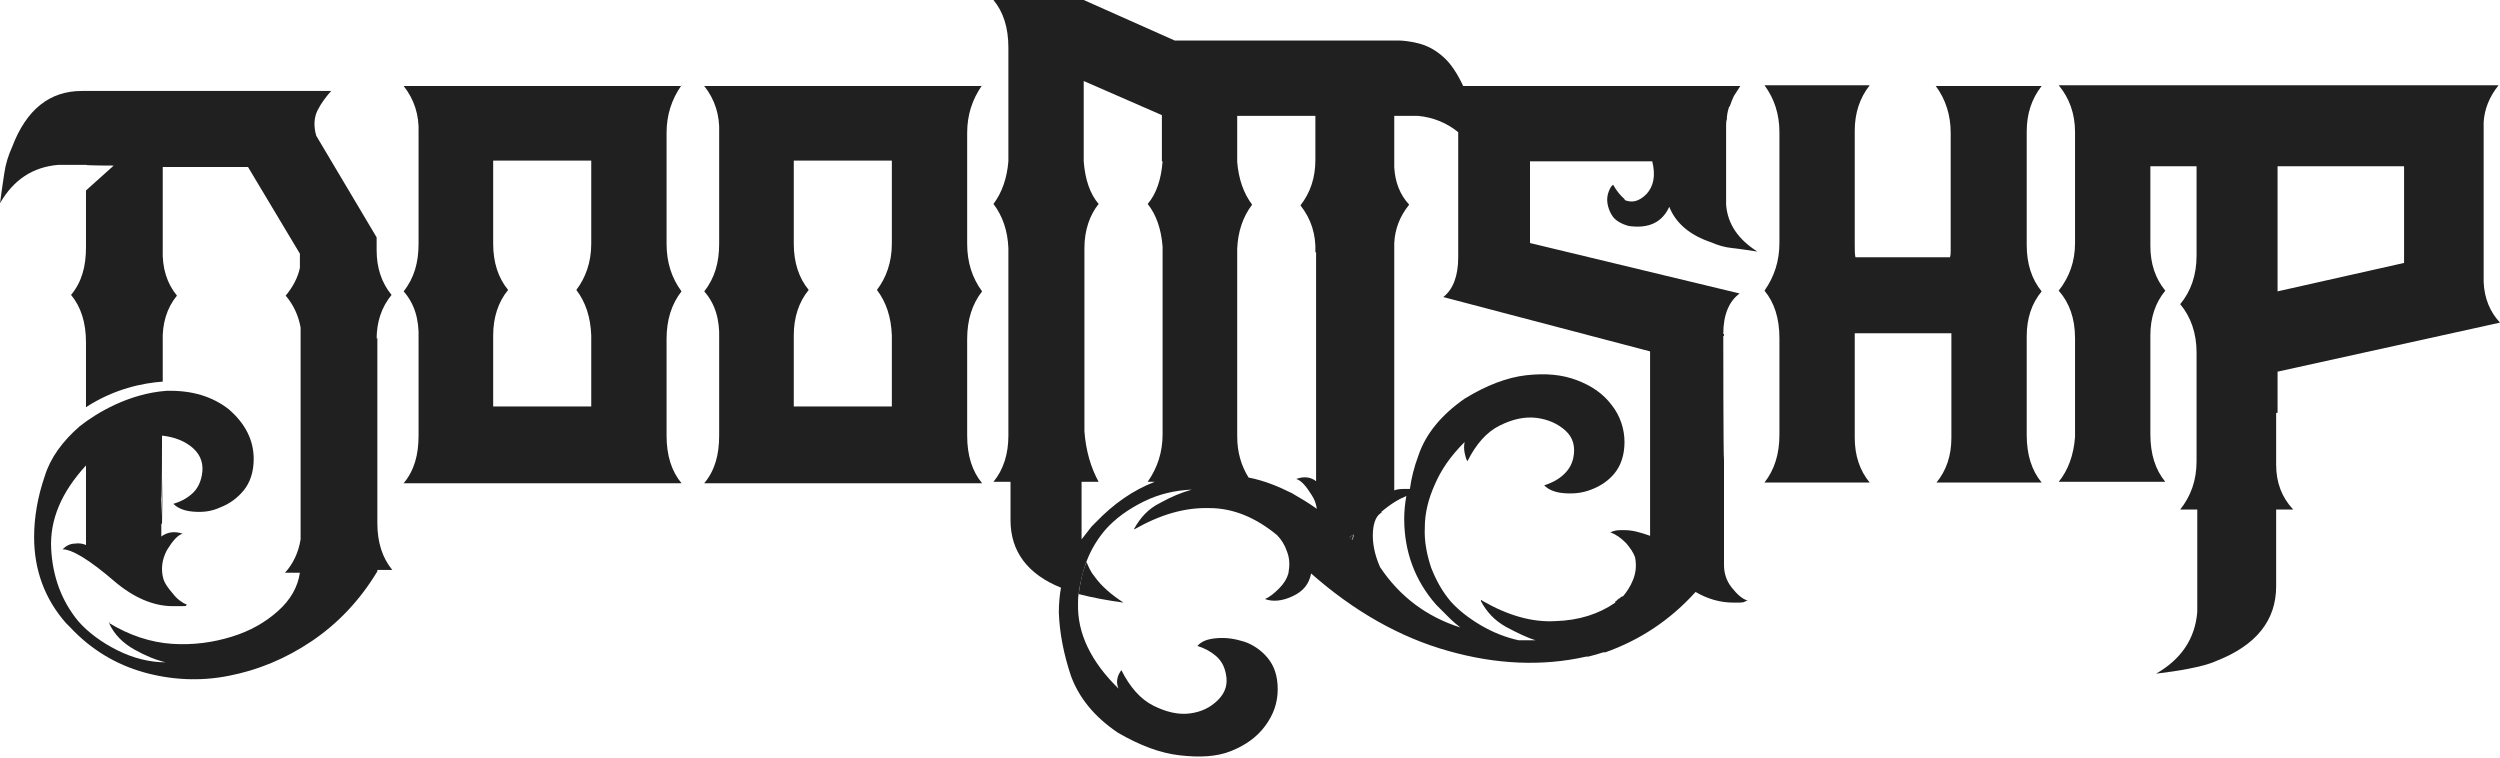 <?xml version="1.0" encoding="UTF-8"?>
<svg id="Layer_2" xmlns="http://www.w3.org/2000/svg" version="1.1" viewBox="0 0 351.8 106.6">
  <!-- Generator: Adobe Illustrator 29.8.2, SVG Export Plug-In . SVG Version: 2.1.1 Build 3)  -->
  <defs>
    <style>
      .st0 {
        fill: #202020;
      }
    </style>
  </defs>
  <g id="Layer_1-2">
    <g>
      <path class="st0" d="M223.5,92.4h0c0,0,.1,0,.2,0,0,0,.1,0,.2,0h-.1c-.1,0-.2,0-.2,0h0Z"/>
      <path class="st0" d="M190.3,76c0-.3.1-.6.2-.8-.2.1-.4.3-.6.4.1.2.3.3.4.4h0Z"/>
      <polygon class="st0" points="22.8 73.6 22.8 70.3 22.6 73.6 22.8 73.6"/>
      <path class="st0" d="M53,47.7c0-2.4.7-4.5,2.1-6.2-1.4-1.7-2.1-3.8-2.1-6.3v-1.8l-8.5-14.3c-.4-1.4-.3-2.6.2-3.6.5-1,1.2-1.9,1.9-2.7H11.5c-4.5,0-7.8,2.6-9.8,7.9-.5,1.1-.9,2.3-1.1,3.7C.4,25.7.2,27.1,0,28.6c1.9-3.3,4.6-5.1,8.2-5.4h3.9c0,.1,3.9.1,3.9.1l-3.9,3.5v8c0,2.7-.6,4.9-2.1,6.7,1.4,1.7,2.1,3.9,2.1,6.7v9.1c4-2.6,8-3.4,10.8-3.6v-5.6c-.1-2.6.6-4.8,2-6.5-1.4-1.7-2.1-3.9-2-6.5v-11.6c-.1,0,12,0,12,0l7.3,12.2v2c-.3,1.4-1,2.7-2,3.9,1.1,1.3,1.8,2.8,2.1,4.5v29.8c-.3,1.9-1.1,3.5-2.2,4.7h2.1c-.3,2-1.3,3.8-3.1,5.4s-3.9,2.8-6.5,3.6c-2.6.8-5.4,1.2-8.4,1-3-.2-6-1.2-8.8-2.9v-.2c-.1,0,0,.3,0,.3.7,1.5,1.9,2.7,3.5,3.6,1.6.9,3.1,1.5,4.4,1.8-2.3,0-4.6-.6-6.8-1.7s-4.1-2.5-5.5-4.1c-2.3-2.8-3.6-6.2-3.8-10.2-.2-4,1.4-7.9,4.9-11.7v11.2c-.4-.2-1-.3-1.6-.2-.6,0-1.2.3-1.7.8,1.3,0,3.7,1.4,7.3,4.5,2.7,2.3,5.5,3.5,8.2,3.5s1.6,0,2-.2c-.7-.3-1.4-.8-2-1.6-.7-.8-1.1-1.4-1.3-2-.4-1.4-.2-2.8.5-4.1.8-1.3,1.5-2.1,2.2-2.3-1.2-.4-2.2-.2-3,.4v-1.8h.1v-.2h-.1v-3.3c.1,0,.1-8.9.1-8.9,1.8.2,3.3.8,4.4,1.8,1.1,1,1.5,2.3,1.2,3.8-.2,1.1-.7,2-1.4,2.6-.8.7-1.6,1.1-2.6,1.4.6.6,1.5,1,2.8,1.1s2.5,0,3.8-.6c1.3-.5,2.4-1.3,3.3-2.4s1.4-2.6,1.4-4.4c0-2.7-1.2-5-3.5-7-2.3-1.8-5.2-2.7-8.8-2.6-5.3.4-9.8,3.1-12.2,5-2.4,2.1-4.1,4.4-4.9,7-1,2.9-1.5,5.8-1.5,8.6,0,4.6,1.5,8.7,4.5,12.1l.6.6c2.9,3.1,6.4,5.2,10.3,6.3s8,1.3,12,.5c4.1-.8,8-2.4,11.7-4.9,3.7-2.5,6.8-5.8,9.2-9.8v-.2h2.1c-1.4-1.7-2.1-3.9-2.1-6.6v-26.1h0Z"/>
      <polygon class="st0" points="22.9 67 22.8 70.3 22.8 73.6 22.9 67"/>
      <path class="st0" d="M95.9,12.1h-39.1c1.5,1.9,2.2,4.1,2.1,6.6v15.6c0,2.6-.6,4.8-2.1,6.7,1.5,1.7,2.2,3.9,2.1,6.7v13.6c0,2.7-.6,4.9-2.1,6.7h39.1c-1.4-1.7-2.1-3.9-2.1-6.7v-13.6c0-2.7.7-4.9,2.1-6.7-1.4-1.9-2.1-4.1-2.1-6.7v-15.6c0-2.5.7-4.7,2.1-6.7ZM83.2,34.3c0,2.6-.8,4.8-2.1,6.5,1.3,1.7,2,3.8,2.1,6.4v10h-13.8v-10c0-2.5.7-4.7,2.1-6.4-1.4-1.7-2.1-3.9-2.1-6.5v-11.7h13.8v11.7Z"/>
      <path class="st0" d="M138.2,12.1h-39.1c1.5,1.9,2.2,4.1,2.1,6.6v15.6c0,2.6-.6,4.8-2.1,6.7,1.5,1.7,2.2,3.9,2.1,6.7v13.6c0,2.7-.6,4.9-2.1,6.7h39.1c-1.4-1.7-2.1-3.9-2.1-6.7v-13.6c0-2.7.7-4.9,2.1-6.7-1.4-1.9-2.1-4.1-2.1-6.7v-15.6c0-2.5.7-4.7,2.1-6.7ZM125.5,34.3c0,2.6-.8,4.8-2.1,6.5,1.3,1.7,2,3.8,2.1,6.4v10h-13.8v-10c0-2.5.7-4.7,2.1-6.4-1.4-1.7-2.1-3.9-2.1-6.5v-11.7h13.8v11.7Z"/>
      <path class="st0" d="M158.1,84.8c-1.7-1.1-3.1-2.3-4.1-3.7-.5-.6-.8-1.3-1.1-2-.6,1.4-.9,2.9-1.1,4.5,1.9.5,4.1.9,6.3,1.2h0Z"/>
      <path class="st0" d="M223.9,92.3c0,0-.1,0-.2,0,0,0,.1,0,.2,0Z"/>
      <path class="st0" d="M223.3,92.5c.2,0,.3,0,.4,0,0,0,0,0,0,0,0,0-.1,0-.2,0,0,0-.1,0-.2,0h0Z"/>
      <path class="st0" d="M228.7,28.1c-.6-.5-1.2-1.2-1.7-2.1-.2.1-.4.4-.6.9-.2.5-.3,1.1-.2,1.7s.3,1.2.7,1.8,1.2,1.1,2.3,1.4c2.8.4,4.7-.5,5.7-2.7.9,2.3,2.9,4,5.9,5,.9.4,1.9.7,2.9.8s2.2.3,3.6.5c-2.7-1.7-4.2-3.9-4.4-6.6v-11.2c0-.3,0-.5.1-.8h0c0-.5.1-1.1.3-1.7,0-.1,0-.1.1-.1.2-.6.4-1.1.6-1.5h0c.2-.3.5-.8.9-1.4h-39c-.8-1.7-1.7-3.1-2.7-4-1.2-1.1-2.4-1.7-3.6-2s-2.2-.4-2.9-.4h-31.4L152.5,0h-12.7c1.4,1.7,2.1,3.9,2.1,6.7v16c-.2,2.4-.9,4.4-2.1,6,1.3,1.7,2,3.8,2.1,6.2v26.4c0,2.6-.7,4.8-2.1,6.5h2.4v5.4c0,4.4,2.4,7.6,7.1,9.5-.2,1.1-.3,2.3-.3,3.5.1,2.9.7,5.9,1.7,8.9,1.1,3,3.2,5.7,6.6,8,3.1,1.8,6,2.9,8.8,3.2,2.7.3,5.1.2,7.1-.6,2-.8,3.6-1.9,4.8-3.5,1.2-1.6,1.8-3.3,1.8-5.2s-.5-3.3-1.4-4.4-2.1-1.9-3.3-2.3c-1.3-.4-2.5-.6-3.8-.5s-2.2.4-2.8,1.1c1,.3,1.9.8,2.6,1.4.8.7,1.2,1.5,1.4,2.5.3,1.4,0,2.6-1.1,3.7-1.1,1.1-2.4,1.7-4,1.9s-3.3-.2-5.1-1.1c-1.8-.9-3.3-2.6-4.5-5-.6.8-.8,1.7-.4,2.6-3.9-3.8-5.8-7.8-5.7-11.9,0-.5,0-1,.1-1.5.2-1.6.6-3.1,1.1-4.5.6-1.6,1.5-3.1,2.6-4.4,1.4-1.6,3.2-2.9,5.4-4,2.2-1.1,4.5-1.6,6.8-1.7-1.4.4-2.9,1-4.5,1.9-1.6.8-2.7,2-3.6,3.6v.3-.2c3.7-2.1,7.1-3.1,10.6-3,3.4,0,6.6,1.4,9.5,3.8.6.6,1.1,1.4,1.4,2.3.4,1,.4,2,.2,3.1-.2.7-.6,1.4-1.3,2.1s-1.3,1.2-2,1.5c1.1.4,2.4.3,3.9-.4,1.5-.7,2.3-1.7,2.6-3.2,6,5.3,12.5,9,19.3,10.9,6.7,1.9,13.2,2.2,19.4.8h0c0,0,.1,0,.2,0h.1c.8-.2,1.5-.4,2.1-.6h.3c4.8-1.7,9.1-4.5,12.7-8.5,1.7,1,3.5,1.5,5.3,1.5s1.2,0,2-.3c-.7-.2-1.4-.8-2.2-1.8-.8-1-1.1-2.1-1.1-3.2v-14.8c-.1,0-.1-17.4-.1-17.4.1,0,.1,0,.1-.3h-.1c0-2.7.8-4.6,2.3-5.7l-29.5-7.1v-11.5h17.2c.5,2,.2,3.5-.8,4.6-1.1,1.1-2.1,1.3-3.2.8h0ZM163.6,22.7c-.2,2.6-.9,4.6-2.1,6,1.2,1.5,1.9,3.5,2.1,6v26.4c0,2.5-.7,4.7-2.1,6.7h1c-3.1,1.2-5.8,3.1-8.3,5.7l-.6.6c-.5.6-.9,1.2-1.4,1.8v-8.1h2.4c-1.1-2-1.8-4.4-2-7.1v-25.8c0-2.6.8-4.7,2-6.2-1.2-1.4-1.9-3.4-2.1-6v-11.3l11,4.8v6.5h0ZM185.3,67.8c-.8-.7-1.8-.8-2.9-.4.7.2,1.4,1,2.2,2.3.4.6.6,1.2.7,1.9-1.1-.8-2.3-1.5-3.5-2.2-2-1-4-1.8-6.1-2.2-1-1.6-1.6-3.5-1.6-5.8v-26.4c.1-2.4.8-4.5,2.1-6.2-1.2-1.6-1.9-3.6-2.1-6v-6.5h11v6.2c0,2.5-.7,4.6-2.1,6.4,1.5,1.9,2.2,4.1,2.1,6.6h.1v32.5h0ZM190.3,76c-.1-.2-.3-.3-.4-.4.2-.1.4-.3.6-.4,0,.3-.1.5-.2.8h0ZM194.2,79.8c-.8-1.8-1.1-3.5-1-5,.1-1.5.6-2.4,1.3-2.7,0,0-.1,0-.2,0,1.4-1.2,2.6-1.9,3.6-2.3-.2,1.1-.3,2.2-.3,3.2,0,4.6,1.5,8.7,4.5,12.1l.6.6c.5.5,1,1,1.4,1.4s.9.8,1.4,1.2c-4.7-1.5-8.5-4.3-11.3-8.5h0ZM232.2,49.4v26c-1.4-.5-2.5-.8-3.6-.8s-1.2,0-2,.3c.8.3,1.5.8,2.2,1.5.6.7,1.1,1.4,1.3,2.1.2,1.1.1,2.1-.3,3.1-.4,1-.9,1.7-1.4,2.3-.2,0-.4.2-.5.3-.1,0-.3.2-.5.4h-.1v.2c-2.3,1.6-5.1,2.5-8.4,2.6-3.3.2-6.7-.8-10.2-2.8l-.3-.2v.2c.8,1.5,1.9,2.7,3.5,3.6,1.5.8,2.9,1.5,4.2,1.9-.4,0-.8,0-1.1,0-.4,0-.8,0-1.3,0-1.8-.4-3.6-1.1-5.3-2.1-1.7-1-3.1-2.1-4.2-3.3-1.2-1.4-2.1-3-2.8-4.8-.6-1.8-1-3.7-.9-5.7,0-2,.5-4,1.4-6,.9-2.1,2.2-4,4.2-6-.1.5-.1,1,0,1.5.1.5.2.9.4,1.2,1.2-2.4,2.7-4.1,4.5-5,1.8-.9,3.5-1.3,5.2-1.1,1.6.2,3,.8,4.1,1.8,1.1,1,1.4,2.3,1.1,3.8-.2,1-.7,1.8-1.5,2.5-.8.7-1.7,1.1-2.6,1.4.6.6,1.5,1,2.8,1.1s2.5,0,3.8-.5,2.4-1.2,3.3-2.3c.9-1.1,1.4-2.6,1.4-4.4s-.6-3.7-1.8-5.2c-1.2-1.6-2.8-2.7-4.9-3.5-2.1-.8-4.4-1-7.1-.7-2.7.3-5.6,1.4-8.7,3.3-3.3,2.3-5.5,5-6.5,8-.6,1.6-1,3.2-1.2,4.7-.1,0-.3,0-.5,0-.6,0-1.2,0-1.7.2v-34.8c.1-2,.8-3.8,2.1-5.4-1.3-1.4-2-3.2-2.1-5.3v-7.2h3.3c2.2.2,4.1,1,5.7,2.3,0,0,0,.1,0,.2v17.4c0,2.6-.7,4.5-2.1,5.6l29.3,7.7h0Z"/>
      <path class="st0" d="M287.2,12.1h-14.8c1.4,1.9,2.1,4.1,2.1,6.6v16.5c0,.3,0,.7-.1,1h-13.3c-.1-.4-.1-1-.1-1.8v-16c0-2.5.7-4.6,2.1-6.4h-14.8c1.4,1.9,2.1,4.1,2.1,6.6v15.6c0,2.5-.7,4.7-2.1,6.7,1.4,1.7,2.1,3.9,2.1,6.7v13.6c0,2.7-.7,4.9-2.1,6.7h14.8c-1.4-1.7-2.1-3.8-2.1-6.3v-14.7h13.6v14.7c0,2.5-.7,4.6-2.1,6.3h14.8c-1.4-1.7-2.1-3.9-2.1-6.7v-13.9c0-2.5.7-4.6,2.1-6.3-1.4-1.7-2.1-3.9-2.1-6.5v-16c0-2.5.7-4.6,2.1-6.4h0Z"/>
      <path class="st0" d="M320.5,58.1v-5.8l31.3-6.9c-1.4-1.5-2.2-3.4-2.3-5.7v-22.5c.1-1.8.8-3.6,2.1-5.2h-46.2c-.2,0-.5,0-.7,0,0,0,0,0,0,0h-15c1.5,1.8,2.3,4,2.3,6.6v15.6c0,2.6-.8,4.8-2.3,6.7,1.5,1.7,2.3,3.9,2.3,6.7v13.9c-.2,2.6-1,4.7-2.3,6.3h15c-1.4-1.7-2.1-3.9-2.1-6.7v-13.9c0-2.5.7-4.6,2.1-6.3-1.4-1.7-2.1-3.8-2.1-6.3v-11.2h6.5v12.6c0,2.7-.8,5-2.3,6.8,1.5,1.8,2.3,4.1,2.3,6.8v15.3c0,2.7-.8,4.9-2.3,6.8h2.4v14.4c-.3,3.8-2.3,6.7-5.8,8.7,1.6-.2,3.1-.4,4.6-.7s2.8-.6,3.9-1.1c5.6-2.2,8.4-5.7,8.4-10.5v-10.8h2.4c-1.6-1.7-2.4-3.8-2.4-6.3v-7.3h0ZM320.5,23.4h17.8v13.6l-17.8,4v-17.6Z"/>
    </g>
  </g>
</svg>
